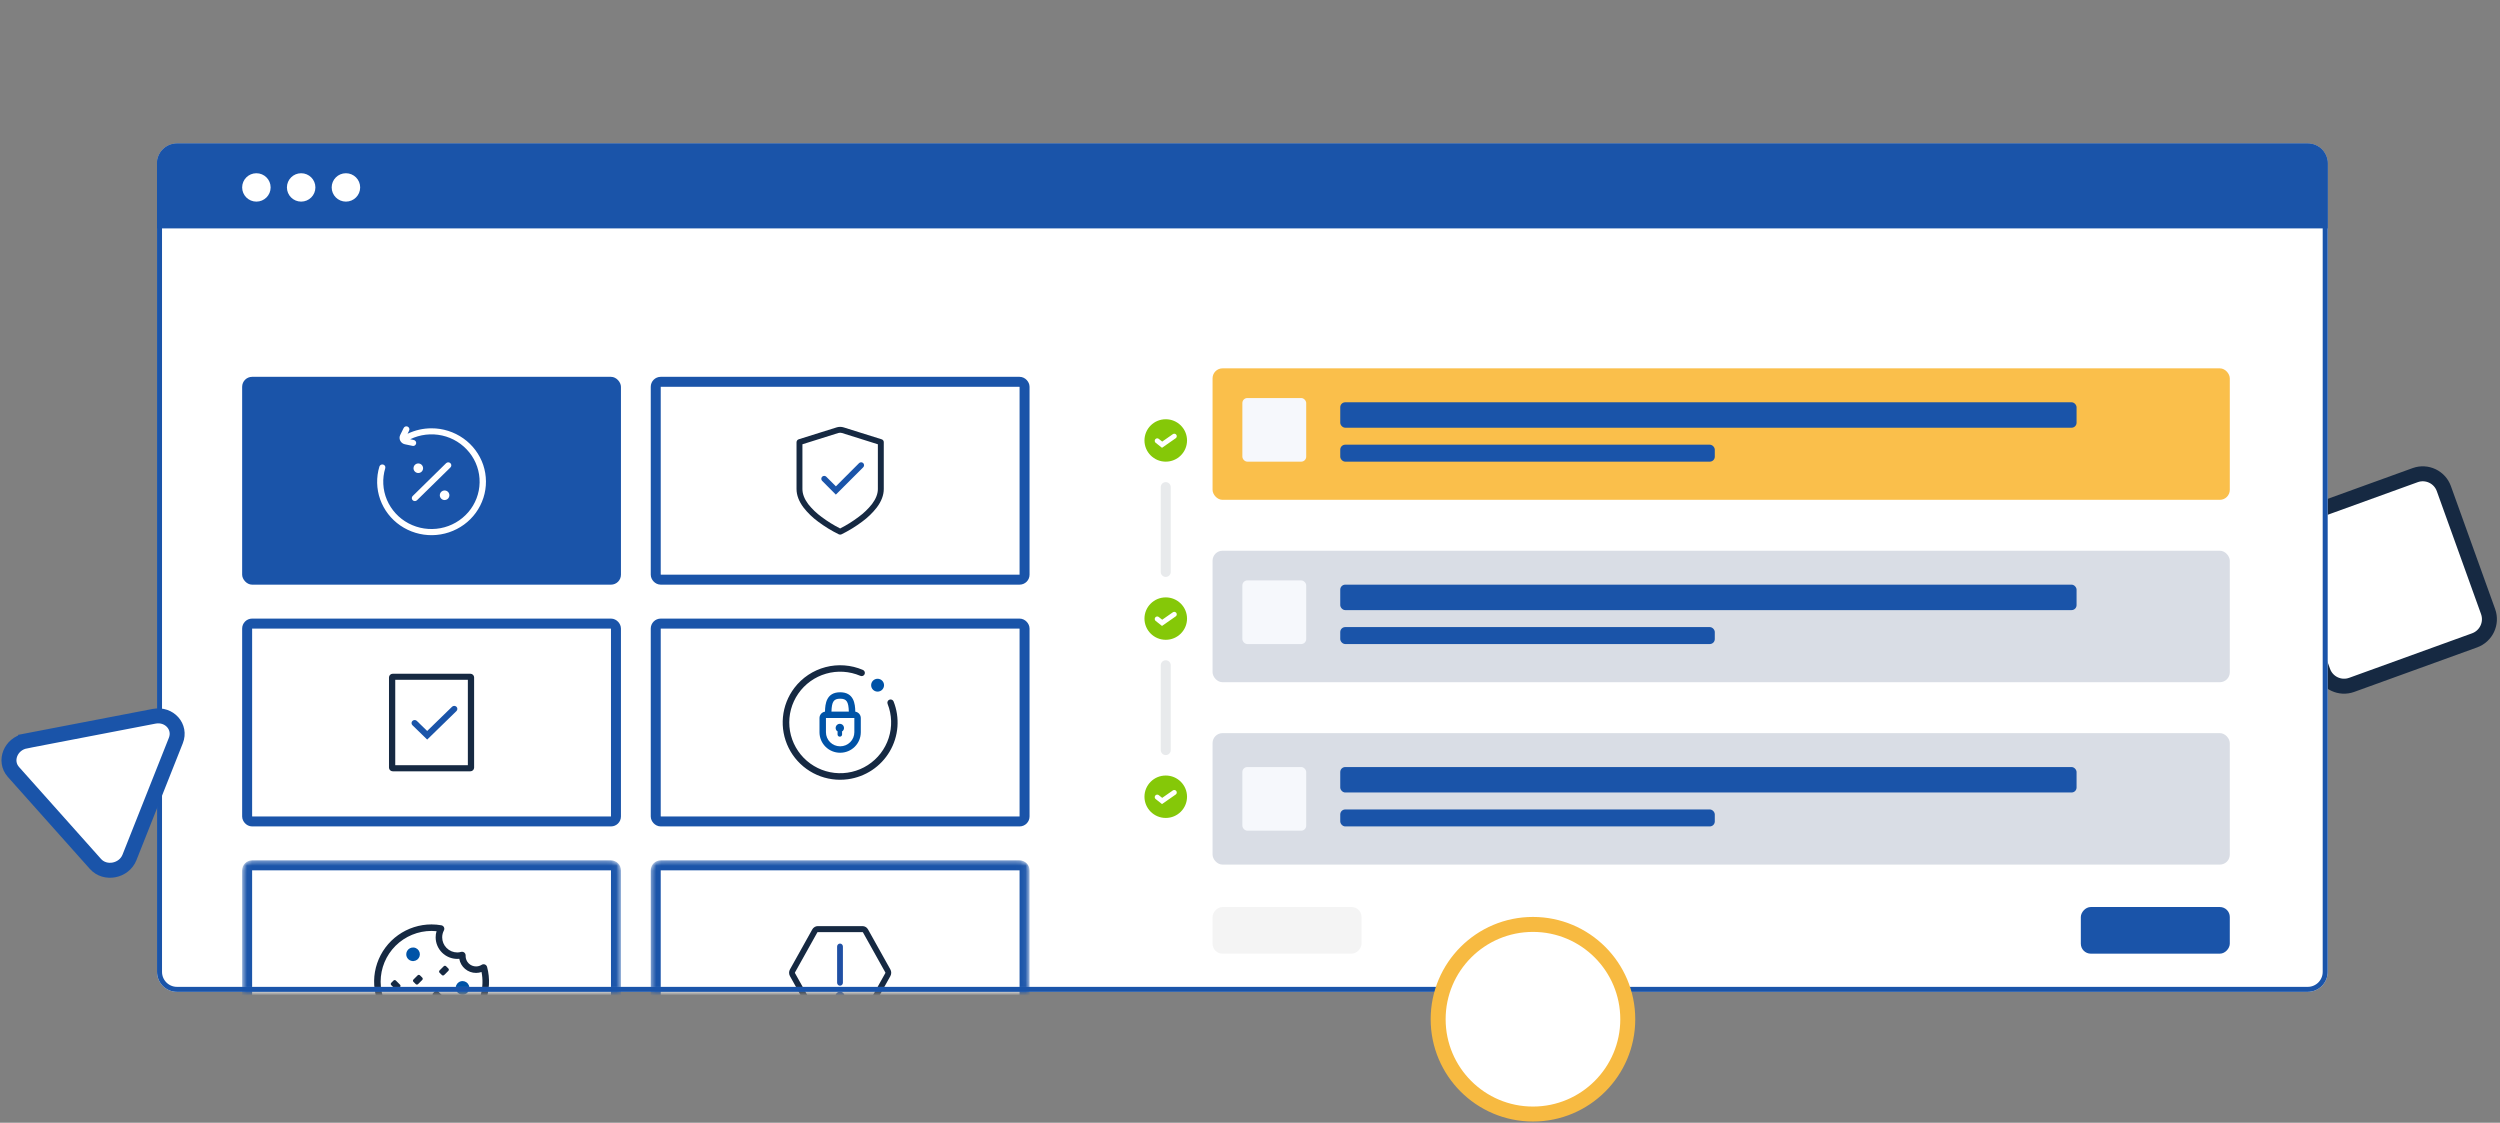 <svg fill="none" height="225" viewBox="0 0 501 225" width="501" xmlns="http://www.w3.org/2000/svg" xmlns:xlink="http://www.w3.org/1999/xlink"><rect x="0" y="0" width="501" height="225" fill="#808080" stroke="none"/><mask id="a" height="27" maskUnits="userSpaceOnUse" width="77" x="48" y="172"><path d="m50.527 172.916h71.912c.829 0 1.5.672 1.5 1.5v23.85h-74.912v-23.85c0-.828.672-1.5 1.5-1.5z" fill="#e8eaec" stroke="#040e21"/></mask><mask id="b" height="27" maskUnits="userSpaceOnUse" width="77" x="130" y="172"><path d="m132.41 172.916h71.912c.828 0 1.5.672 1.5 1.5v23.85h-74.912v-23.85c0-.828.672-1.5 1.5-1.5z" fill="#e8eaec" stroke="#d9dde5"/></mask><path d="m465.53 134.546-8.868-24.64c-.842-2.34.371-4.924 2.709-5.77l24.623-8.916c2.335-.846 4.91.363 5.751 2.7l8.868 24.64c.842 2.339-.371 4.923-2.709 5.77l-24.623 8.916c-2.335.846-4.91-.363-5.751-2.7z" fill="#fff" stroke="#162942" stroke-width="3"/><path d="m31.469 32.766c0-2.209 1.791-4 4-4h427c2.209 0 4 1.791 4 4v162c0 2.209-1.791 4-4 4h-427c-2.209 0-4-1.791-4-4z" fill="#fff"/><path d="m31.469 32.766c0-2.209 1.791-4 4-4h427c2.209 0 4 1.791 4 4v13h-435z" fill="#1a54a9"/><rect fill="#fff" height="39.65" rx="1" stroke="#1a54a9" stroke-width="2" width="73.912" x="49.527" y="124.966"/><rect fill="#fff" height="39.65" rx="1" stroke="#1a54a9" stroke-width="2" width="73.912" x="131.41" y="76.516"/><rect fill="#fabf4b" height="26.35" rx="2" width="203.853" x="242.998" y="73.816"/><rect fill="#d9dde5" height="26.35" rx="2" width="203.853" x="242.998" y="146.917"/><rect fill="#d9dde5" height="26.35" rx="2" width="203.853" x="242.998" y="110.366"/><rect fill="#fff" height="39.65" rx="1" stroke="#1a54a9" stroke-width="2" width="73.912" x="131.41" y="124.966"/><rect fill="#1a54a9" height="9.35" rx="2" transform="matrix(1 0 0 -1 416.998 191.116)" width="29.853"/><rect fill="#f4f4f4" height="9.35" rx="2" transform="matrix(1 0 0 -1 242.998 191.116)" width="29.853"/><rect fill="#1a54a9" height="5.1" rx="1" width="147.559" x="268.586" y="80.616"/><rect fill="#1a54a9" height="5.1" rx="1" width="147.559" x="268.586" y="117.166"/><rect fill="#f6f8fc" height="12.75" rx="1" width="12.794" x="248.969" y="116.316"/><rect fill="#f6f8fc" height="12.75" rx="1" width="12.794" x="248.969" y="153.716"/><rect fill="#f6f8fc" height="12.75" rx="1" width="12.794" x="248.969" y="79.766"/><rect fill="#1a54a9" height="5.1" rx="1" width="147.559" x="268.586" y="153.716"/><rect fill="#1a54a9" height="3.4" rx="1" width="75.059" x="268.586" y="89.116"/><rect fill="#1a54a9" height="3.4" rx="1" width="75.059" x="268.586" y="125.667"/><rect fill="#1a54a9" height="3.4" rx="1" width="75.059" x="268.586" y="162.216"/><g mask="url(#a)"><path d="m50.527 173.416h71.912c.552 0 1 .448 1 1v27.6h-73.912v-27.6c0-.552.448-1 1-1z" fill="#fff" stroke="#1a54a9" stroke-width="2"/><path d="m97.607 193.765c-.029-.109-.084-.21-.16-.294s-.171-.149-.277-.19c-.106-.04-.22-.055-.333-.043-.113.011-.222.05-.317.111-.334.214-.722.326-1.119.324-.555 0-1.088-.22-1.48-.611s-.613-.922-.613-1.475l.008-.143c-.002-.189-.079-.369-.213-.503-.134-.133-.316-.209-.505-.21-.067 0-.133.01-.196.029-.245.072-.498.11-.754.113-.805-.001-1.576-.32-2.145-.887s-.889-1.336-.889-2.138c-.002-.48.114-.953.339-1.377.054-.1.083-.211.086-.325.002-.113-.023-.225-.073-.327s-.124-.191-.215-.259-.197-.113-.31-.132c-.645-.114-1.299-.172-1.955-.174-2.406 0-4.751.751-6.707 2.147s-3.424 3.367-4.197 5.637c-.774 2.27-.815 4.725-.117 7.019.698 2.295 2.099 4.314 4.007 5.774 1.908 1.46 4.227 2.288 6.631 2.367s4.773-.594 6.774-1.925 3.533-3.253 4.382-5.496c.849-2.244.971-4.695.349-7.012zm-11.122 13.135c-2.707 0-5.303-1.071-7.217-2.979-1.914-1.907-2.989-4.494-2.989-7.192 0-2.697 1.075-5.284 2.989-7.192 1.914-1.907 4.51-2.979 7.217-2.979.334 0 .667.017 1.0.051-.121.4-.182.815-.18 1.232.002 1.147.461 2.246 1.275 3.057.814.81 1.917 1.266 3.068 1.267.131 0 .262-.007.393-.022.134.792.544 1.51 1.159 2.028.615.518 1.394.802 2.2.801.375 0 .747-.061 1.102-.18.287 1.472.243 2.989-.127 4.442-.371 1.454-1.059 2.807-2.016 3.965-.957 1.157-2.159 2.089-3.52 2.729-1.361.64-2.847.972-4.352.972z" fill="#162942"/><path d="m94.055 197.846c-.025-.268-.129-.523-.299-.732-.17-.21-.399-.364-.656-.444s-.534-.082-.793-.005c-.259.076-.49.228-.662.435s-.28.46-.308.728c-.028.268.024.538.15.776s.32.434.557.563c.237.128.508.183.777.159.361-.033.694-.208.925-.485.232-.278.343-.636.31-.995z" fill="#0053a7"/><path d="m83.836 201.385c-.269.024-.525.128-.735.297-.21.17-.365.397-.445.655-.08.257-.082.532-.005.79.077.258.229.488.436.66.208.172.462.279.731.307s.54-.024.779-.149.435-.319.564-.555c.129-.237.184-.506.16-.774-.016-.178-.068-.352-.151-.51s-.197-.298-.335-.413c-.138-.114-.297-.2-.469-.253-.171-.053-.351-.072-.53-.055z" fill="#0053a7"/><path d="m82.902 192.592c.269-.024.525-.128.735-.297s.365-.397.445-.654c.08-.257.082-.532.005-.79s-.228-.488-.436-.66c-.208-.173-.462-.28-.731-.308-.269-.028-.54.023-.779.148-.239.126-.436.319-.565.555-.129.237-.185.506-.161.774.016.178.068.351.151.51.083.158.197.298.335.413.138.114.297.201.469.254s.352.072.53.055z" fill="#0053a7"/><g fill="#162942"><path d="m88.928 193.634-.84.837c-.129.129-.129.338 0 .466l.457.456c.129.129.339.129.468 0l.84-.837c.129-.129.129-.338 0-.467l-.457-.455c-.129-.129-.339-.129-.468 0z"/><path d="m83.695 195.458-.84.837c-.129.129-.129.338 0 .466l.457.456c.129.129.339.129.468 0l.84-.837c.129-.129.129-.338 0-.467l-.457-.455c-.129-.129-.339-.129-.468 0z"/><path d="m89.976 202.761-.84.837c-.129.129-.129.338 0 .466l.457.456c.129.129.339.129.468 0l.84-.837c.129-.129.129-.338 0-.467l-.457-.455c-.129-.129-.339-.129-.468 0z"/><path d="m78.863 196.499-.457.456c-.129.129-.129.338 0 .467l.84.837c.129.129.339.129.468 0l.457-.456c.129-.129.129-.337 0-.466l-.84-.838c-.129-.128-.339-.128-.468 0z"/><path d="m87.237 198.587-.457.456c-.129.129-.129.338 0 .467l.84.837c.129.129.339.129.468 0l.457-.456c.129-.129.129-.337 0-.466l-.84-.838c-.129-.128-.339-.128-.468 0z"/></g></g><g mask="url(#b)"><path d="m132.41 173.416h71.912c.552 0 1 .448 1 1v33.55h-73.912v-33.55c0-.552.448-1 1-1z" fill="#fff" stroke="#1a54a9" stroke-width="2"/><path d="m172.844 204.291h-8.954c-.225 0-.446-.061-.642-.178-.195-.116-.357-.284-.469-.485l-4.476-8.023c-.113-.202-.172-.431-.172-.664s.059-.462.172-.663l4.476-8.023c.112-.202.274-.37.469-.486.196-.117.417-.178.642-.178h8.954c.225 0 .446.062.64.178.195.117.357.284.47.486l4.477 8.023c.112.202.17.43.17.663s-.058.462-.17.664l-4.477 8.023c-.113.201-.275.369-.47.485-.194.117-.415.178-.64.178zm-8.954-17.493c-.021-.001-.041.005-.059.016-.017.01-.032.025-.042.044l-4.477 8.023c-.01.018-.015.039-.015.06s.005.042.015.06l4.478 8.023c.01.019.025.034.043.045.017.01.038.016.058.016h8.954c.02-.001.04-.006.058-.017.017-.01.032-.025.042-.044l4.476-8.023c.01-.018.016-.039.016-.06s-.006-.042-.016-.06l-4.477-8.023c-.01-.018-.025-.034-.043-.044-.017-.011-.037-.016-.057-.016z" fill="#162942"/><g fill="#2050a4"><path d="m168.337 197.535c.155 0 .303-.064.413-.177.109-.113.17-.266.17-.426v-7.239c0-.16-.061-.313-.17-.427-.11-.113-.258-.176-.413-.176-.154 0-.302.063-.412.176-.109.114-.17.267-.17.427v7.239c0 .16.061.313.17.426.11.113.258.177.412.177z"/><path d="m168.337 200.672c.516 0 .933-.432.933-.966 0-.533-.417-.965-.933-.965-.515 0-.932.432-.932.965 0 .534.417.966.932.966z"/></g></g><rect fill="#1a54a9" height="41.65" rx="2" width="75.912" x="48.527" y="75.516"/><path d="m233.615 97.616v17" stroke="#e8eaec" stroke-linecap="round" stroke-width="2"/><path d="m233.615 133.316v17" stroke="#e8eaec" stroke-linecap="round" stroke-width="2"/><ellipse cx="233.616" cy="123.966" fill="#85c808" rx="4.265" ry="4.25"/><ellipse cx="233.616" cy="88.266" fill="#85c808" rx="4.265" ry="4.25"/><ellipse cx="233.616" cy="159.666" fill="#85c808" rx="4.265" ry="4.25"/><path d="m231.91 88.344.975.773 2.437-1.7" stroke="#fff" stroke-linecap="round"/><path d="m231.91 124.043.975.773 2.437-1.7" stroke="#fff" stroke-linecap="round"/><path d="m231.91 159.744.975.772 2.437-1.7" stroke="#fff" stroke-linecap="round"/><ellipse cx="51.381" cy="37.56" fill="#fff" rx="2.854" ry="2.844"/><ellipse cx="60.352" cy="37.56" fill="#fff" rx="2.854" ry="2.844"/><ellipse cx="69.323" cy="37.56" fill="#fff" rx="2.854" ry="2.844"/><path d="m35.469 29.266h427c1.933 0 3.5 1.567 3.5 3.5v162c0 1.933-1.567 3.5-3.5 3.5h-427c-1.933 0-3.5-1.567-3.5-3.5v-162c0-1.933 1.567-3.5 3.5-3.5z" stroke="#1a54a9"/><g fill="#fff"><path d="m326.205 204.254c0 10.494-8.507 19-19 19s-19-8.506-19-19c0-10.493 8.507-19 19-19s19 8.507 19 19z" stroke="#f7ba41" stroke-miterlimit="10" stroke-width="3"/><path d="m5.128 148.502 25.776-4.964c3.03-.572 5.425 2.136 4.331 4.873l-9.292 23.424c-1.094 2.737-4.872 3.47-6.808 1.305l-16.454-18.452c-1.916-2.175-.553-5.606 2.447-6.186z" stroke="#1a54a9" stroke-miterlimit="10" stroke-width="3"/><path d="m86.478 85.833c-1.662-.003-3.304.37-4.801 1.091l.3-.611c.037-.071.06-.149.068-.229.005-.08-.005-.161-.03-.237-.027-.076-.069-.147-.123-.207-.054-.061-.12-.11-.194-.144-.073-.035-.151-.055-.232-.06-.082-.003-.163.009-.24.035-.075.028-.143.071-.202.125-.06.054-.108.12-.142.194l-.676 1.374c-.09.179-.136.377-.136.578.002.201.05.4.14.58.09.18.221.337.381.459.16.125.346.211.545.251l1.524.319c.096.023.195.021.29-.003.095-.025.183-.072.255-.139.111-.1.18-.236.196-.384.017-.148-.024-.296-.115-.414-.09-.12-.221-.204-.368-.234l-.717-.153c1.99-.963 4.247-1.226 6.405-.747 2.152.479 4.076 1.678 5.453 3.4 1.368 1.706 2.095 3.836 2.056 6.022-.039 2.186-.843 4.289-2.271 5.945-1.44 1.672-3.406 2.803-5.576 3.206-2.179.409-4.433.068-6.394-.968-1.946-1.028-3.478-2.696-4.338-4.722-.846-2.008-.963-4.249-.33-6.334.022-.075.028-.154.019-.232-.009-.078-.034-.153-.073-.221-.08-.134-.209-.232-.36-.273-.153-.046-.319-.03-.461.044-.141.073-.248.198-.297.349-.655 2.155-.602 4.463.153 6.585.761 2.128 2.175 3.961 4.041 5.238 1.887 1.291 4.127 1.966 6.413 1.933 2.286-.034 4.505-.775 6.353-2.121 1.83-1.334 3.191-3.213 3.885-5.369.692-2.144.677-4.452-.041-6.587-.731-2.146-2.123-4.005-3.975-5.311-1.867-1.32-4.099-2.028-6.386-2.026z"/><path d="m83.847 94.795c.19-.004.374-.063.529-.171.156-.108.276-.26.346-.436.07-.176.086-.369.047-.554-.039-.185-.132-.355-.268-.488-.135-.133-.307-.223-.493-.258-.186-.036-.379-.015-.553.058-.175.073-.324.197-.429.354s-.161.343-.161.533c.001.128.027.254.077.371.05.117.123.224.214.313.091.089.199.16.318.208s.245.071.373.07z"/><path d="m89.115 100.21c.19-.004.374-.063.53-.17.156-.108.277-.26.347-.436.07-.176.087-.369.048-.555-.039-.186-.132-.355-.267-.488s-.307-.223-.493-.259c-.186-.036-.379-.016-.554.058s-.324.197-.429.355c-.105.158-.161.343-.161.533.001.128.027.254.077.371.05.117.122.224.213.313.091.09.199.16.317.208.118.048.245.072.372.071z"/><path d="m90.263 92.826c-.116-.114-.271-.177-.433-.177s-.318.064-.433.177l-6.696 6.576c-.056.055-.1.121-.13.193-.03.072-.046.15-.046.228 0 .078.016.156.046.228.03.072.074.138.13.193.114.112.268.175.428.174.16.003.314-.057.431-.166l6.705-6.576c.057-.055.102-.121.133-.194.031-.073.047-.152.047-.231 0-.079-.016-.158-.047-.231-.031-.073-.076-.139-.133-.194z"/></g><path d="m168.341 156.266c-2.143-.004-4.241-.604-6.06-1.733-1.819-1.128-3.286-2.739-4.236-4.653s-1.345-4.054-1.141-6.179c.203-2.125.998-4.152 2.294-5.852 1.555-2.039 3.749-3.501 6.234-4.154 2.485-.652 5.118-.458 7.479.553.081.032.155.079.217.139.062.061.112.133.145.213.034.08.051.166.051.252-.001.087-.019.172-.053.252-.034.079-.084.151-.147.211s-.137.106-.219.137c-.081.031-.167.045-.254.041-.087-.003-.172-.024-.251-.061-2.168-.927-4.591-1.077-6.858-.424-2.266.653-4.236 2.068-5.573 4.005-1.338 1.937-1.961 4.276-1.764 6.619.198 2.343 1.204 4.545 2.847 6.233 1.643 1.687 3.821 2.755 6.165 3.022s4.709-.283 6.692-1.558c1.982-1.274 3.461-3.193 4.184-5.432.723-2.238.645-4.656-.219-6.844-.063-.159-.06-.337.009-.493.068-.157.197-.28.356-.343.16-.063.338-.059.495.009.158.068.281.196.344.355.641 1.618.903 3.36.769 5.095-.135 1.734-.663 3.415-1.546 4.916-.882 1.501-2.096 2.782-3.548 3.747-1.452.964-3.106 1.587-4.835 1.822-.523.07-1.05.106-1.577.105z" fill="#162942"/><path d="m171.4 142.615c-.022-1.563-.274-3.884-3.035-3.884-2.76 0-3.013 2.321-3.035 3.884-.306.046-.585.2-.788.433-.203.234-.315.532-.316.84v2.847c-.001 1.091.433 2.137 1.207 2.909.773.771 1.822 1.205 2.917 1.206h.031c1.093-.001 2.142-.434 2.915-1.205.773-.77 1.208-1.815 1.209-2.905v-2.852c-.002-.308-.114-.606-.316-.84-.203-.233-.483-.387-.789-.433zm-3.035-2.594c1.277 0 1.682.568 1.739 2.578h-3.477c.056-2.01.461-2.578 1.738-2.578zm2.846 6.719c-.001.748-.299 1.465-.83 1.994-.53.529-1.25.826-2 .827h-.031c-.751-.001-1.47-.298-2.001-.827-.53-.529-.829-1.246-.83-1.994v-2.852h5.692z" fill="#0053a7"/><path d="m167.879 146.611c-.02.051-.031.105-.031.16v.423c.001.114.046.224.128.306.081.081.192.127.307.127h.036c.115 0 .226-.046.307-.127.082-.082.127-.192.128-.306v-.423c0-.055-.011-.109-.031-.16.16-.093.285-.235.355-.405.071-.171.083-.36.035-.538s-.154-.335-.3-.447c-.147-.112-.327-.173-.512-.173s-.365.061-.512.173c-.146.112-.252.269-.3.447s-.036.367.035.538c.07.17.195.312.355.405z" fill="#0053a7"/><path d="m175.869 138.602c.714 0 1.293-.577 1.293-1.289s-.579-1.289-1.293-1.289c-.715 0-1.294.577-1.294 1.289s.579 1.289 1.294 1.289z" fill="#0053a7"/><path d="m176.675 88.034-7.592-2.381c-.467-.148-.969-.148-1.436 0l-7.592 2.381c-.127.043-.238.125-.316.235-.078.108-.119.239-.116.373v9.36c0 1.218.467 2.462 1.399 3.704.837 1.073 1.819 2.024 2.918 2.827 1.309.982 2.707 1.838 4.177 2.557.078.034.162.052.248.052s.17-.018.248-.052c1.47-.721 2.868-1.578 4.177-2.56 1.1-.803 2.082-1.755 2.918-2.829.929-1.239 1.399-2.484 1.399-3.704v-9.355c.007-.132-.029-.263-.103-.373-.081-.112-.197-.194-.329-.235zm-.751 9.968c0 .958-.394 1.968-1.166 3-.776.984-1.685 1.858-2.7 2.594-1.161.876-2.397 1.649-3.693 2.308-1.304-.658-2.547-1.431-3.715-2.308-1.015-.736-1.923-1.61-2.7-2.594-.764-1.034-1.144-2.041-1.144-3v-8.969l7.192-2.26c.239-.075.495-.075.734 0l7.192 2.26z" fill="#162942"/><path d="m167.504 99.122-2.769-2.781c-.099-.11-.152-.252-.149-.4.003-.152.064-.296.172-.404.107-.107.251-.169.403-.172.151-.003.297.052.408.154l1.941 1.941 4.654-4.657c.055-.053.119-.095.19-.124s.147-.042.223-.041c.154 0 .302.061.411.17.109.109.17.257.17.41.002.078-.011.155-.04.227-.028.072-.071.138-.125.194z" fill="#1a54a9"/><path d="m93.758 136.238v17.107h-14.551v-17.107zm.502-1.222h-15.554c-.2 0-.391.077-.532.215-.141.137-.221.324-.221.518v18.085c0 .194.079.381.221.518.141.138.333.215.532.215h15.554c.2 0 .391-.077.532-.215.141-.137.22-.324.22-.518v-18.085c0-.194-.079-.381-.22-.518-.141-.138-.333-.215-.532-.215z" fill="#162942"/><path d="m91.473 141.635c-.118-.114-.277-.179-.443-.179s-.326.065-.443.179l-4.98 4.851-2.075-2.022c-.118-.111-.277-.173-.441-.172-.164.002-.322.066-.438.179-.116.114-.182.267-.184.427-.001.16.062.315.176.43l2.962 2.885 5.867-5.715c.117-.115.183-.27.183-.432 0-.161-.066-.316-.183-.431z" fill="#1a54a9"/></svg>